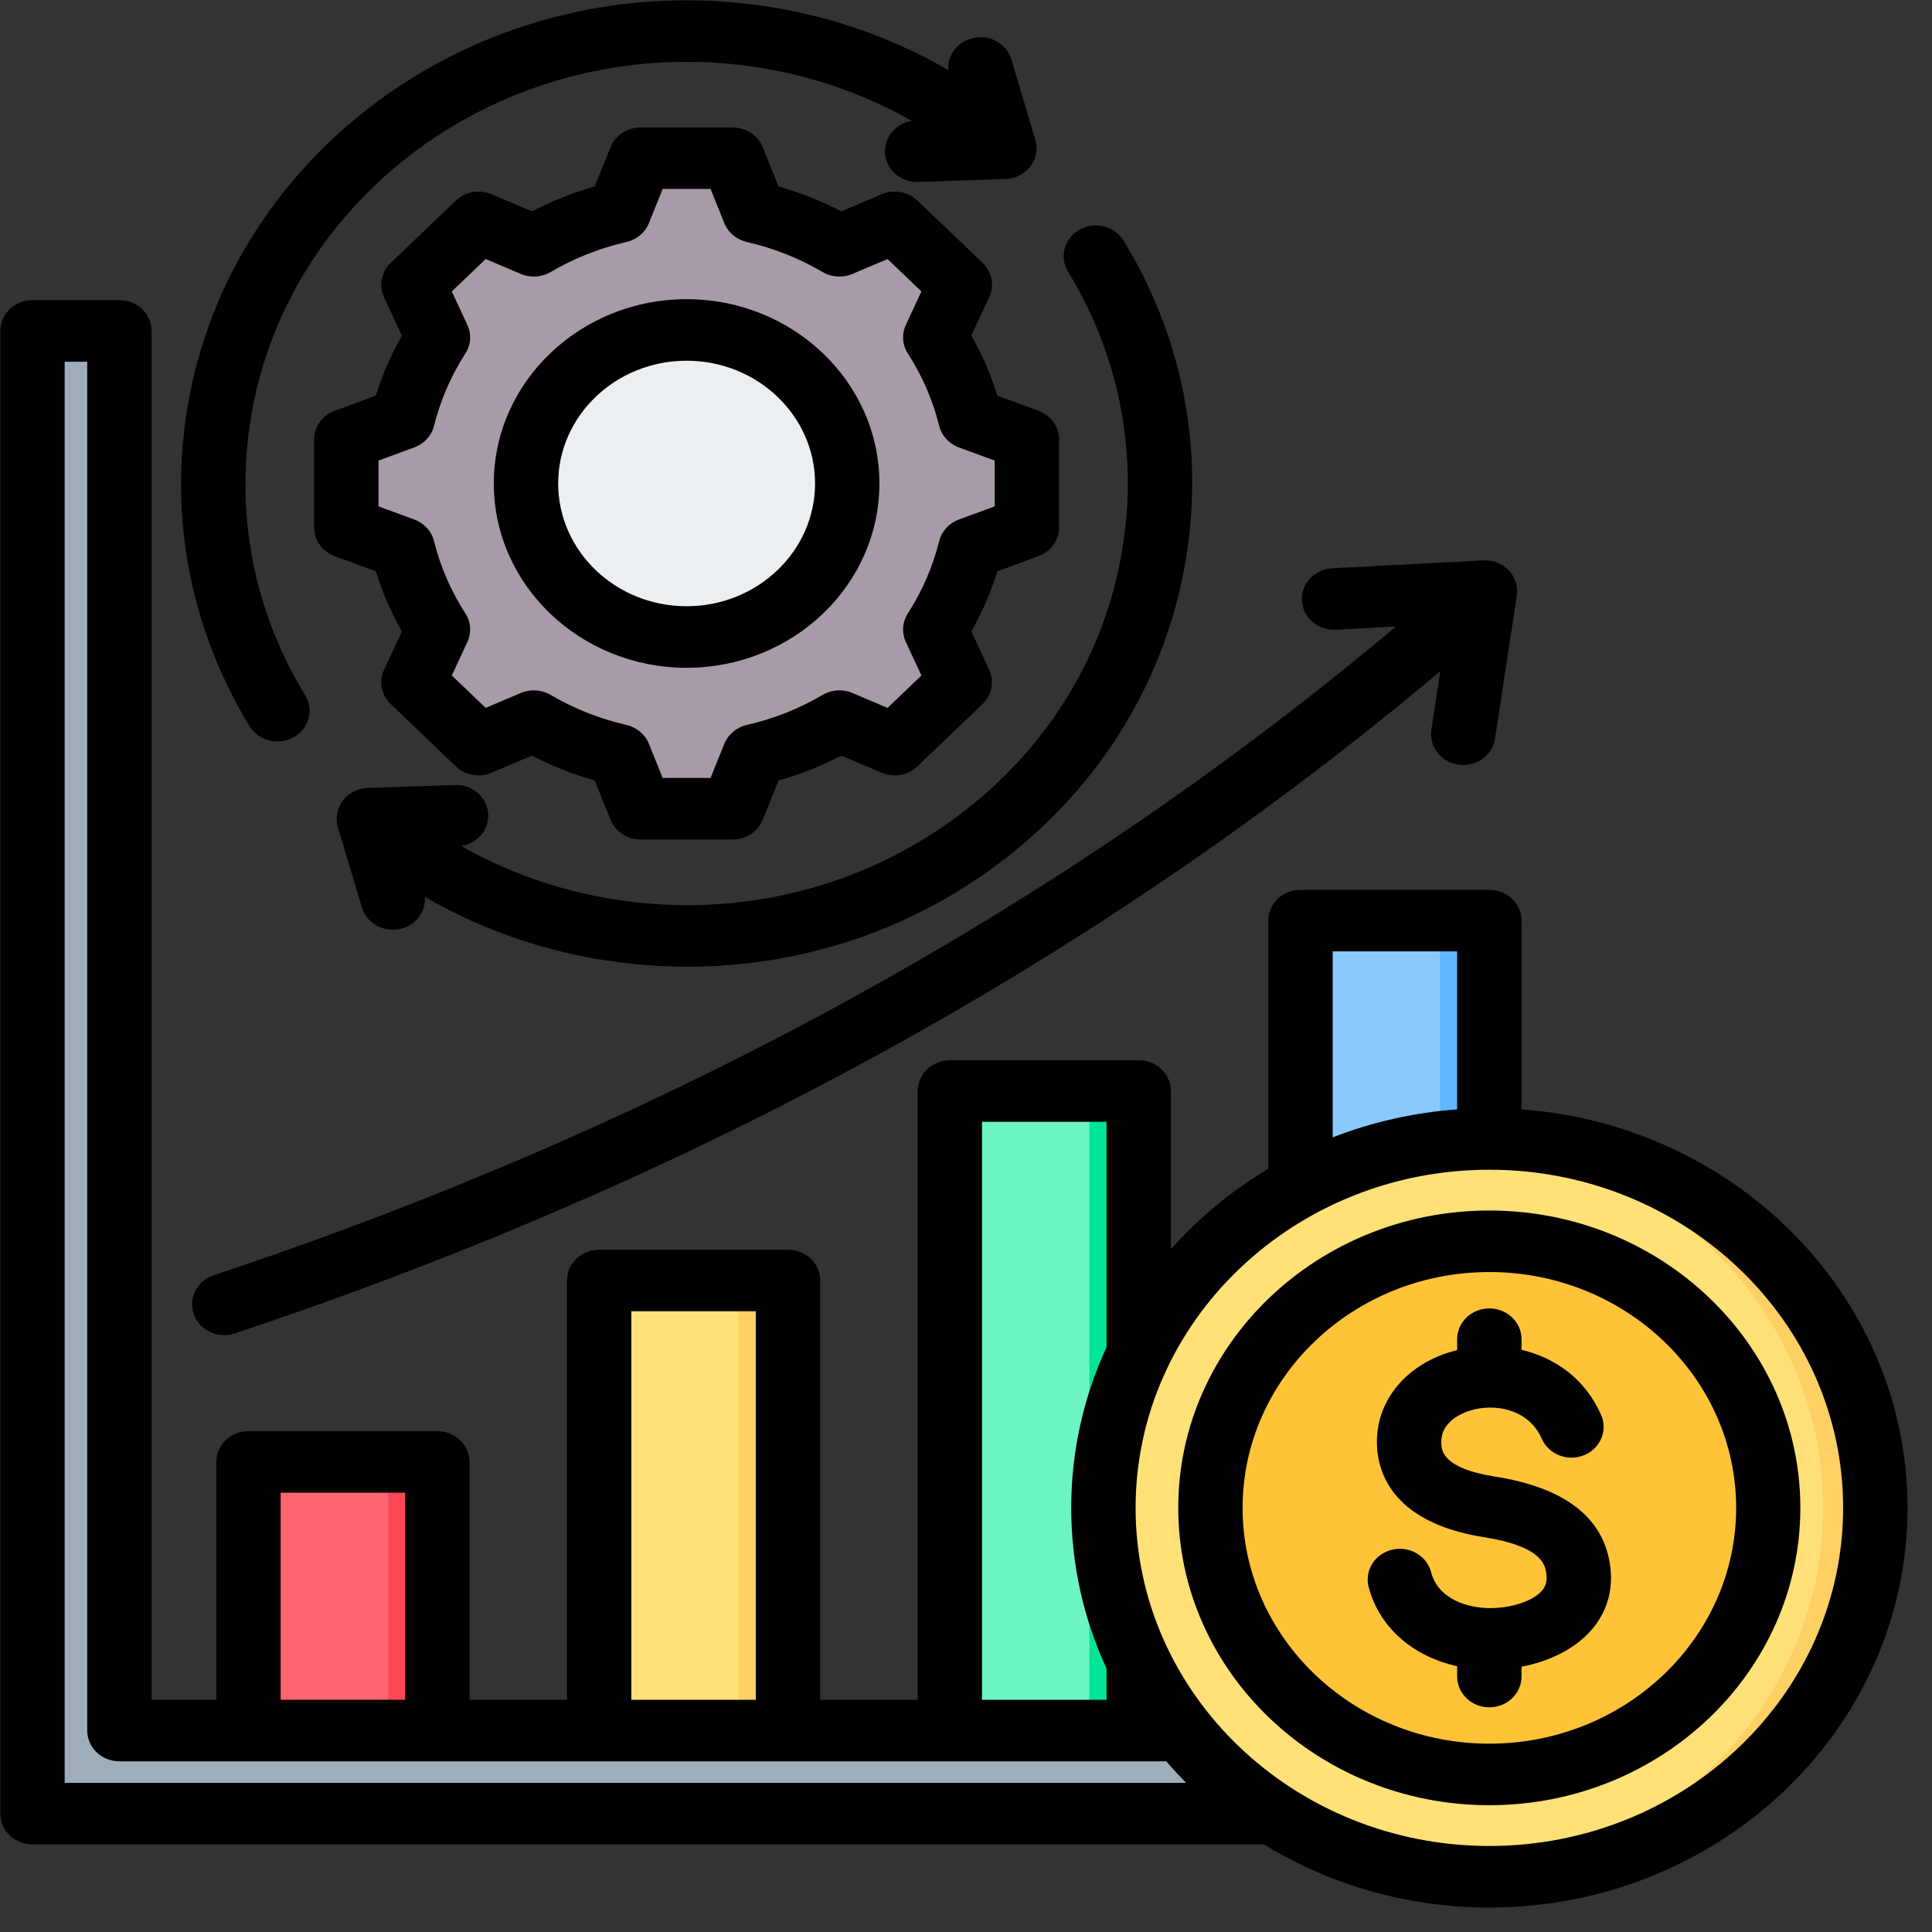 <svg width="78" height="78" viewBox="0 0 78 78" fill="none" xmlns="http://www.w3.org/2000/svg">
<rect x="0" y="0" width="78" height="78" fill="#333333" stroke="none"/>
<path fill-rule="evenodd" clip-rule="evenodd" d="M11.228 59.02H16.466C17.123 59.02 17.658 59.532 17.658 60.16V71.859C17.658 72.487 17.123 72.999 16.466 72.999H11.228C10.571 72.999 10.035 72.487 10.035 71.859V60.16C10.035 59.532 10.571 59.02 11.228 59.02Z" fill="#FE646F"/>
<path fill-rule="evenodd" clip-rule="evenodd" d="M14.48 59.02H16.468C17.125 59.02 17.661 59.532 17.661 60.159V71.859C17.661 72.486 17.125 72.999 16.468 72.999H14.48C15.137 72.999 15.673 72.487 15.673 71.859V60.159C15.673 59.532 15.137 59.02 14.48 59.02Z" fill="#FD4755"/>
<path fill-rule="evenodd" clip-rule="evenodd" d="M30.622 51.695C28.876 51.695 27.13 51.695 25.384 51.695C24.727 51.695 24.191 52.208 24.191 52.835V71.859C24.191 72.487 24.727 72.999 25.384 72.999H30.622C31.279 72.999 31.815 72.487 31.815 71.859C31.815 65.128 31.815 59.566 31.815 52.835C31.815 52.208 31.279 51.695 30.622 51.695Z" fill="#FFE177"/>
<path fill-rule="evenodd" clip-rule="evenodd" d="M30.624 51.695H28.637C29.294 51.695 29.829 52.208 29.829 52.835V71.859C29.829 72.487 29.294 72.999 28.637 72.999H30.624C31.281 72.999 31.817 72.487 31.817 71.859C31.817 65.128 31.817 59.566 31.817 52.835C31.817 52.208 31.281 51.695 30.624 51.695Z" fill="#FFD064"/>
<path fill-rule="evenodd" clip-rule="evenodd" d="M44.779 44.048H39.54C38.883 44.048 38.348 44.56 38.348 45.187V71.859C38.348 72.487 38.883 72.999 39.54 72.999H44.779C45.435 72.999 45.971 72.487 45.971 71.859V45.187C45.971 44.56 45.435 44.048 44.779 44.048Z" fill="#6CF5C2"/>
<path fill-rule="evenodd" clip-rule="evenodd" d="M44.777 44.048H42.789C43.446 44.048 43.981 44.56 43.981 45.188V71.859C43.981 72.487 43.446 72.999 42.789 72.999H44.777C45.434 72.999 45.969 72.487 45.969 71.859V45.187C45.969 44.56 45.434 44.048 44.777 44.048Z" fill="#00E499"/>
<path fill-rule="evenodd" clip-rule="evenodd" d="M53.696 37.167H58.935C59.592 37.167 60.127 37.68 60.127 38.307V71.859C60.127 72.486 59.592 72.999 58.935 72.999H53.696C53.04 72.999 52.504 72.487 52.504 71.859V38.307C52.504 37.68 53.04 37.167 53.696 37.167Z" fill="#8AC9FE"/>
<path fill-rule="evenodd" clip-rule="evenodd" d="M56.945 37.168H58.933C59.59 37.168 60.126 37.68 60.126 38.307V71.859C60.126 72.486 59.59 72.999 58.933 72.999H56.945C57.602 72.999 58.138 72.487 58.138 71.859V38.307C58.138 37.68 57.602 37.168 56.945 37.168Z" fill="#60B7FF"/>
<path fill-rule="evenodd" clip-rule="evenodd" d="M4.819 69.867H63.937V73.223H1.309V13.361H4.819V69.867Z" fill="#9FACBA"/>
<path d="M60.124 75.771C68.73 75.771 75.706 69.103 75.706 60.877C75.706 52.652 68.73 45.984 60.124 45.984C51.519 45.984 44.543 52.652 44.543 60.877C44.543 69.103 51.519 75.771 60.124 75.771Z" fill="#FFE177"/>
<path fill-rule="evenodd" clip-rule="evenodd" d="M60.124 45.984C68.73 45.984 75.706 52.652 75.706 60.877C75.706 69.102 68.73 75.77 60.124 75.77C59.771 75.77 59.421 75.758 59.074 75.736C67.19 75.22 73.606 68.765 73.606 60.877C73.606 52.989 67.19 46.534 59.074 46.018C59.422 45.996 59.771 45.984 60.124 45.984Z" fill="#FFD064"/>
<path d="M60.469 72.228C67.034 72.02 72.18 66.766 71.963 60.491C71.746 54.216 66.248 49.297 59.684 49.505C53.119 49.712 47.973 54.967 48.19 61.242C48.406 67.516 53.904 72.435 60.469 72.228Z" fill="#FFC338"/>
<path fill-rule="evenodd" clip-rule="evenodd" d="M60.125 49.504C53.553 49.504 48.227 54.596 48.227 60.877C48.227 67.158 53.553 72.25 60.125 72.25C60.448 72.25 60.768 72.237 61.085 72.213C54.962 71.746 50.146 66.85 50.146 60.877C50.146 54.905 54.962 50.008 61.085 49.541C60.768 49.517 60.448 49.504 60.125 49.504Z" fill="#F5B829"/>
<path fill-rule="evenodd" clip-rule="evenodd" d="M30.449 8.565C31.662 8.841 32.82 9.301 33.882 9.926L36.113 8.979L38.742 11.492L37.752 13.623C38.406 14.638 38.887 15.746 39.175 16.906L41.451 17.743V21.297L39.175 22.135C38.886 23.294 38.405 24.401 37.751 25.416L38.742 27.548L36.113 30.061L33.883 29.115C32.821 29.74 31.662 30.199 30.449 30.475L29.573 32.651H25.855L24.978 30.475C23.765 30.199 22.607 29.739 21.545 29.115L19.315 30.062L16.685 27.549L17.676 25.417C17.022 24.402 16.541 23.294 16.253 22.135L13.977 21.297V17.743L16.253 16.906C16.541 15.746 17.022 14.639 17.676 13.624L16.685 11.492L19.315 8.979L21.545 9.926C22.607 9.301 23.765 8.842 24.978 8.566L25.855 6.39H29.573L30.449 8.565Z" fill="#A79BA7"/>
<path fill-rule="evenodd" clip-rule="evenodd" d="M21.547 29.114L19.316 30.061L18.973 29.733L21.064 28.845C21.223 28.938 21.384 29.028 21.547 29.114ZM30.451 8.565C31.663 8.841 32.822 9.301 33.884 9.926L33.249 10.195C32.188 9.57 30.547 8.841 29.334 8.565L28.457 6.389H29.575L30.451 8.565ZM33.884 29.114C32.822 29.739 31.664 30.199 30.45 30.475L29.574 32.65H28.457L29.334 30.475C30.547 30.199 32.188 29.47 33.25 28.845L33.884 29.114ZM18.973 9.307L19.316 8.979L21.547 9.926C21.384 10.011 21.223 10.101 21.064 10.195L18.973 9.307ZM35.341 9.307L36.114 8.979L38.744 11.492L37.753 13.623C38.407 14.638 38.888 15.746 39.177 16.906L41.453 17.743V21.297L39.176 22.134C38.888 23.294 38.407 24.401 37.753 25.416L38.744 27.548L36.114 30.061L35.341 29.733L37.627 27.548L36.636 25.416C37.29 24.401 37.77 23.294 38.059 22.134L40.336 21.297V17.743L38.06 16.906C37.771 15.746 37.29 14.638 36.636 13.623L37.627 11.492L35.341 9.307Z" fill="#837683"/>
<path d="M31.816 24.303C34.584 22.133 34.988 18.229 32.718 15.583C30.447 12.937 26.363 12.551 23.594 14.722C20.826 16.892 20.423 20.796 22.693 23.442C24.963 26.088 29.048 26.473 31.816 24.303Z" fill="#ECEFF1"/>
<path fill-rule="evenodd" clip-rule="evenodd" d="M27.715 13.322C24.133 13.322 21.23 16.096 21.23 19.52C21.23 22.943 24.133 25.718 27.715 25.718C27.888 25.718 28.06 25.711 28.23 25.698C24.89 25.447 22.262 22.777 22.262 19.52C22.262 16.262 24.89 13.593 28.23 13.341C28.06 13.329 27.888 13.322 27.715 13.322Z" fill="#D1D1D6"/>
<path fill-rule="evenodd" clip-rule="evenodd" d="M70.093 60.876C70.093 55.627 65.622 51.356 60.128 51.356C54.637 51.356 50.167 55.627 50.167 60.876C50.167 66.126 54.637 70.397 60.128 70.397C65.622 70.397 70.093 66.126 70.093 60.876ZM72.685 60.876C72.685 67.496 67.054 72.881 60.128 72.881C53.203 72.881 47.569 67.496 47.569 60.876C47.569 54.257 53.203 48.872 60.128 48.872C67.054 48.872 72.685 54.258 72.685 60.876ZM60.349 59.612C63.193 60.059 64.76 61.281 65.011 63.246C65.136 64.235 64.856 65.139 64.202 65.863C63.562 66.569 62.57 67.072 61.428 67.289V67.687C61.428 68.373 60.846 68.929 60.128 68.929C59.41 68.929 58.829 68.373 58.829 67.687V67.268C57.043 66.878 55.68 65.698 55.256 64.072C55.082 63.406 55.506 62.732 56.203 62.566C56.898 62.401 57.603 62.805 57.777 63.471C58.066 64.578 59.29 64.943 60.243 64.923C61.082 64.904 61.883 64.629 62.237 64.237C62.407 64.048 62.467 63.835 62.431 63.546C62.389 63.213 62.29 62.434 59.929 62.064C56.291 61.492 55.651 59.527 55.594 58.405C55.499 56.56 56.794 55.011 58.829 54.507V54.066C58.829 53.38 59.41 52.824 60.128 52.824C60.846 52.824 61.428 53.38 61.428 54.066V54.496C62.745 54.808 63.984 55.629 64.642 57.126C64.92 57.759 64.608 58.487 63.947 58.752C63.286 59.017 62.524 58.721 62.247 58.088C61.753 56.967 60.544 56.681 59.562 56.893C59.325 56.944 58.138 57.255 58.19 58.285C58.204 58.557 58.24 59.281 60.349 59.612ZM74.412 60.876C74.412 68.404 68.004 74.527 60.128 74.527C52.253 74.527 45.847 68.404 45.847 60.876C45.847 53.349 52.253 47.225 60.128 47.225C68.004 47.225 74.412 53.349 74.412 60.876ZM2.61 71.98H47.892C47.613 71.699 47.345 71.409 47.086 71.109H4.822C4.104 71.109 3.522 70.552 3.522 69.867V14.603H2.61L2.61 71.98ZM11.331 68.625V60.263H16.357V68.625H11.331ZM25.489 68.625V52.939H30.514V68.625H25.489V68.625ZM39.646 68.625V45.289H44.673V54.393C43.757 56.378 43.248 58.572 43.248 60.876C43.248 63.182 43.757 65.374 44.673 67.36V68.625H39.646ZM53.804 45.918C55.376 45.308 57.065 44.918 58.829 44.789V38.409H53.804V45.918ZM77.012 60.876C77.012 69.773 69.436 77.012 60.128 77.012C56.783 77.012 53.659 76.076 51.033 74.464H1.311C0.594 74.464 0.012 73.908 0.012 73.222V13.36C0.012 12.674 0.594 12.118 1.311 12.118H4.822C5.538 12.118 6.122 12.674 6.122 13.36V68.625H8.733V59.022C8.733 58.336 9.315 57.779 10.033 57.779H17.656C18.374 57.779 18.956 58.336 18.956 59.022V68.625H22.891V51.696C22.891 51.01 23.473 50.454 24.191 50.454H31.814C32.532 50.454 33.114 51.01 33.114 51.696V68.625H37.048V44.047C37.048 43.362 37.631 42.806 38.347 42.806H45.972C46.689 42.806 47.271 43.362 47.271 44.047V50.434C48.397 49.169 49.725 48.071 51.205 47.186V37.167C51.205 36.481 51.787 35.925 52.505 35.925H60.128C60.846 35.925 61.428 36.481 61.428 37.167V44.789C70.131 45.425 77.012 52.397 77.012 60.876ZM40.159 18.595V20.443L38.715 20.974C38.316 21.121 38.017 21.448 37.918 21.846C37.661 22.877 37.236 23.858 36.653 24.764C36.427 25.113 36.398 25.545 36.572 25.919L37.2 27.272L35.832 28.58L34.418 27.979C34.026 27.812 33.573 27.842 33.208 28.056C32.263 28.614 31.235 29.021 30.154 29.266C29.738 29.361 29.398 29.646 29.243 30.029L28.687 31.408H26.753L26.198 30.028C26.043 29.645 25.702 29.361 25.287 29.266C24.208 29.02 23.18 28.613 22.233 28.055C21.867 27.841 21.416 27.812 21.025 27.978L19.608 28.579L18.241 27.272L18.869 25.919C19.043 25.545 19.014 25.113 18.788 24.764C18.205 23.859 17.78 22.878 17.523 21.846C17.424 21.448 17.125 21.121 16.726 20.974L15.282 20.443V18.595L16.726 18.064C17.127 17.916 17.424 17.59 17.523 17.192C17.78 16.161 18.205 15.179 18.788 14.274C19.014 13.925 19.043 13.493 18.869 13.118L18.241 11.766L19.608 10.458L21.025 11.06C21.416 11.226 21.869 11.196 22.233 10.982C23.18 10.425 24.207 10.018 25.287 9.772C25.702 9.677 26.043 9.392 26.198 9.01L26.753 7.63H28.687L29.243 9.01C29.398 9.393 29.739 9.677 30.156 9.772C31.235 10.018 32.261 10.425 33.208 10.982C33.573 11.196 34.025 11.226 34.416 11.06L35.832 10.458L37.2 11.766L36.572 13.118C36.398 13.492 36.428 13.925 36.653 14.274C37.236 15.178 37.661 16.16 37.918 17.192C38.017 17.59 38.316 17.917 38.715 18.064L40.159 18.595ZM40.266 15.973L41.924 16.583C42.427 16.768 42.758 17.228 42.758 17.742V21.296C42.758 21.81 42.426 22.27 41.924 22.455L40.266 23.066C40.006 23.907 39.654 24.718 39.216 25.489L39.937 27.043C40.155 27.513 40.049 28.062 39.669 28.425L37.039 30.939C36.66 31.302 36.084 31.404 35.592 31.195L33.968 30.506C33.16 30.926 32.311 31.263 31.431 31.511L30.793 33.096C30.599 33.575 30.117 33.892 29.58 33.892H25.862C25.324 33.892 24.842 33.575 24.649 33.096L24.01 31.511C23.13 31.262 22.282 30.926 21.475 30.506L19.849 31.195C19.357 31.404 18.784 31.302 18.402 30.939L15.774 28.425C15.394 28.062 15.287 27.513 15.505 27.043L16.227 25.49C15.787 24.719 15.434 23.907 15.175 23.065L13.516 22.455C13.014 22.271 12.683 21.81 12.683 21.297V17.742C12.683 17.228 13.014 16.768 13.516 16.583L15.175 15.973C15.434 15.132 15.787 14.32 16.227 13.548L15.505 11.995C15.287 11.525 15.394 10.976 15.774 10.613L18.402 8.099C18.784 7.736 19.357 7.635 19.849 7.843L21.475 8.533C22.282 8.113 23.13 7.776 24.01 7.528L24.649 5.942C24.842 5.463 25.324 5.146 25.862 5.146H29.58C30.117 5.146 30.599 5.463 30.793 5.942L31.431 7.528C32.311 7.776 33.159 8.113 33.966 8.533L35.592 7.843C36.084 7.635 36.66 7.736 37.04 8.099L39.669 10.612C40.049 10.976 40.155 11.526 39.937 11.995L39.216 13.548C39.655 14.32 40.006 15.132 40.266 15.973ZM32.906 19.519C32.906 22.252 30.579 24.475 27.721 24.475C24.861 24.475 22.535 22.252 22.535 19.519C22.535 16.786 24.861 14.563 27.721 14.563C30.579 14.563 32.906 16.786 32.906 19.519ZM35.504 19.519C35.504 23.622 32.012 26.96 27.721 26.96C23.428 26.96 19.936 23.622 19.936 19.519C19.936 15.417 23.428 12.079 27.721 12.079C32.012 12.079 35.504 15.417 35.504 19.519ZM11.2 29.937C10.752 29.937 10.317 29.716 10.076 29.32C7.885 25.723 6.968 21.627 7.426 17.477C8.603 6.78 18.665 -1.006 29.857 0.12C32.871 0.423 35.737 1.35 38.286 2.829C38.246 2.256 38.626 1.713 39.226 1.549C39.917 1.361 40.637 1.743 40.833 2.403L41.8 5.643C41.91 6.01 41.837 6.405 41.602 6.714C41.368 7.023 40.996 7.211 40.598 7.225L37.075 7.346C37.058 7.347 37.042 7.347 37.026 7.347C36.331 7.347 35.754 6.82 35.728 6.149C35.706 5.518 36.179 4.982 36.813 4.881C34.619 3.634 32.166 2.85 29.586 2.59C19.82 1.608 11.038 8.402 10.01 17.736C9.61 21.359 10.409 24.932 12.321 28.07C12.683 28.663 12.472 29.424 11.851 29.768C11.646 29.883 11.422 29.937 11.2 29.937ZM45.431 21.301C45.831 17.68 45.032 14.107 43.12 10.968C42.759 10.376 42.969 9.615 43.589 9.27C44.21 8.924 45.004 9.126 45.366 9.719C47.557 13.316 48.474 17.411 48.017 21.561C47.446 26.743 44.798 31.402 40.562 34.68C36.893 37.518 32.414 39.028 27.759 39.028C27.038 39.028 26.311 38.992 25.584 38.918C22.571 38.615 19.706 37.688 17.155 36.21C17.195 36.783 16.815 37.325 16.214 37.489C16.096 37.521 15.976 37.536 15.856 37.536C15.291 37.536 14.772 37.181 14.61 36.636L13.641 33.395C13.531 33.028 13.606 32.633 13.84 32.324C14.075 32.015 14.445 31.827 14.845 31.813L18.367 31.692C19.085 31.665 19.686 32.203 19.712 32.888C19.735 33.52 19.263 34.056 18.627 34.157C20.822 35.404 23.276 36.188 25.856 36.447C30.586 36.924 35.228 35.61 38.926 32.749C42.623 29.889 44.934 25.823 45.431 21.301ZM52.558 24.249C52.519 23.565 53.068 22.98 53.785 22.942L59.883 22.626C60.268 22.605 60.649 22.753 60.913 23.028C61.174 23.303 61.295 23.676 61.238 24.045L60.359 29.821C60.265 30.439 59.709 30.884 59.074 30.884C59.013 30.884 58.949 30.88 58.886 30.871C58.175 30.772 57.684 30.142 57.786 29.463L58.147 27.099C44.409 38.662 28.054 47.65 9.481 53.832C9.34 53.88 9.196 53.901 9.054 53.901C8.517 53.901 8.013 53.581 7.827 53.068C7.591 52.42 7.95 51.712 8.627 51.486C26.847 45.422 42.887 36.616 56.357 25.296L53.925 25.422C53.206 25.459 52.597 24.934 52.558 24.249Z" fill="black"/>
</svg>

